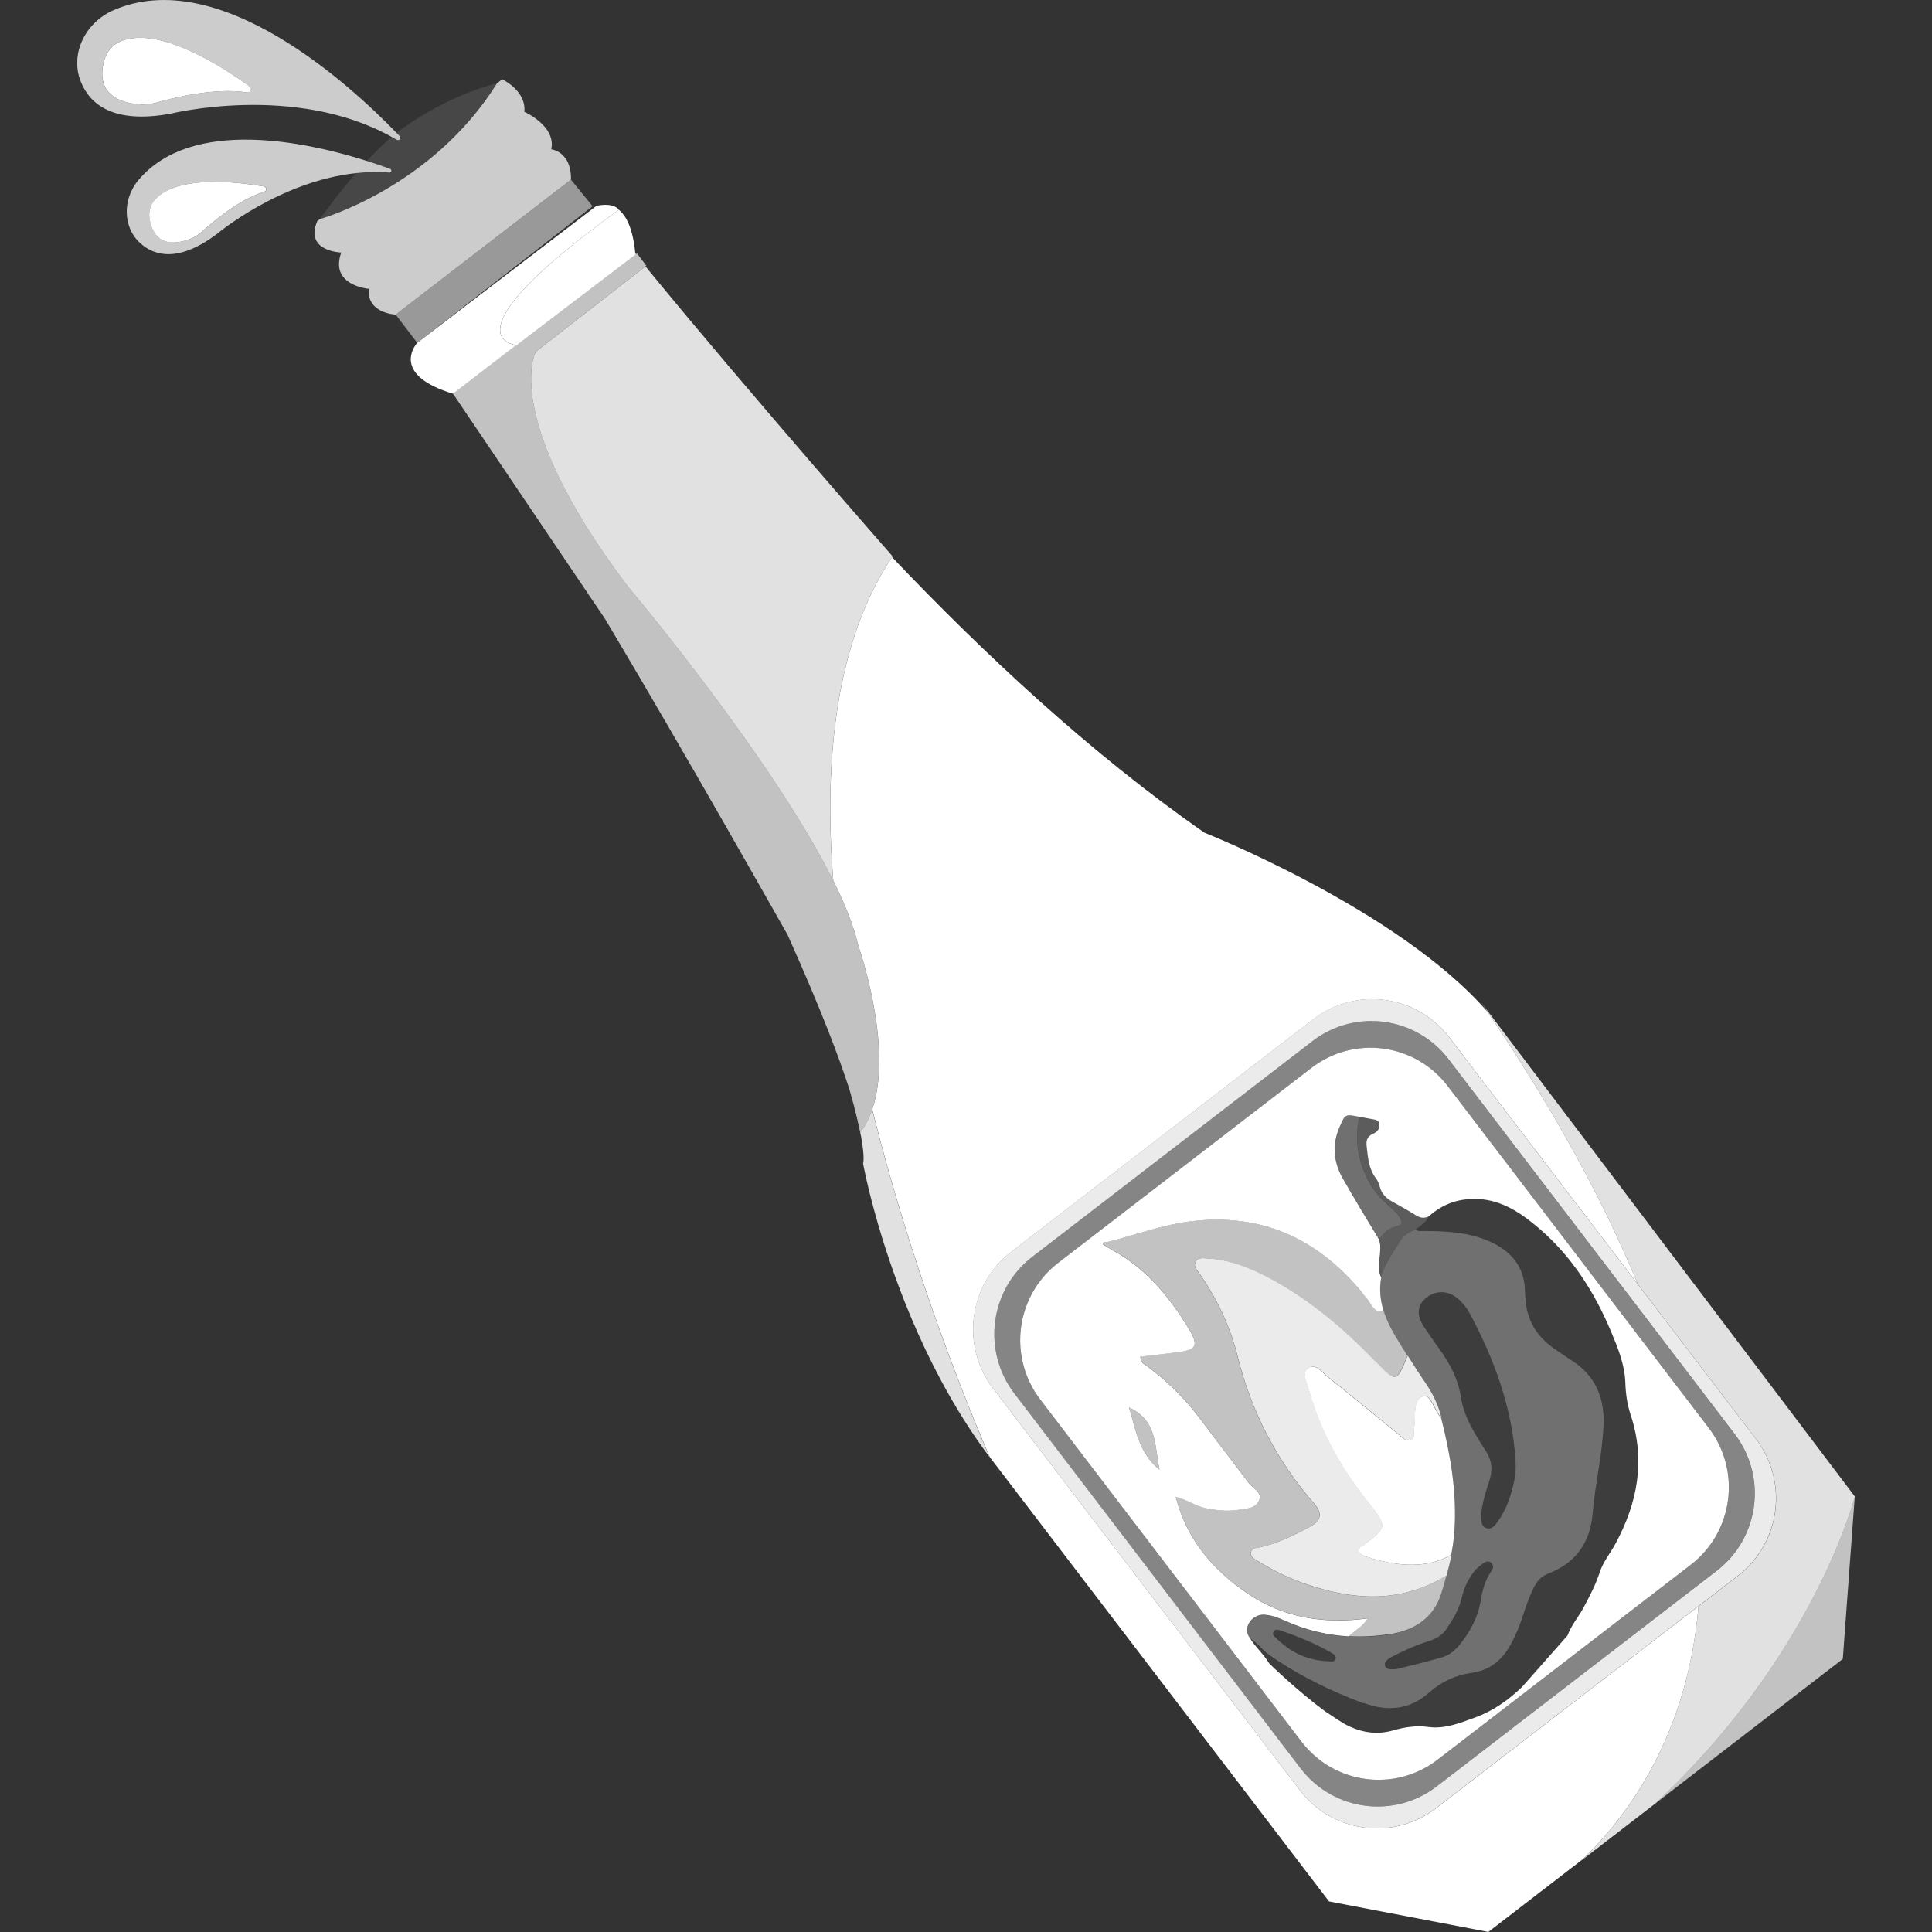 <svg viewBox="0 0 300 300" xmlns="http://www.w3.org/2000/svg"><rect x="0" y="0" width="300" height="300" fill="#333333" stroke="none"/><g fill="#fff"><path d="m 263.73 249.41 l -40.75 31.38 c -6.61 5.09 -16.07 3.83 -21.14 -2.8 l -47.62 -62.37 c -5.07 -6.64 -3.82 -16.14 2.79 -21.23 l 46.9 -36.11 c 6.61 -5.09 16.07 -3.83 21.14 2.8 l 29.27 38.33 c -5.17 -12.58 -12.72 -26.62 -23.29 -42.23 -13.71 -15.89 -43.99 -27.87 -43.99 -27.87 -17.72 -12.32 -34.47 -28 -48.53 -42.81 -8.69 13.09 -10.62 31.29 -9.12 50.24 1.84 3.69 3.21 7.13 3.87 10.05 0 0 5.53 15.61 2.19 25.47 7.35 29.69 18.28 54.05 18.28 54.05 l 52.64 68.94 24.74 4.74 14.66 -11.29 c 7.05 -6.78 16.29 -19.31 17.97 -39.3 z"/><path d="m 98.71 39.51 s .06 -.04 .06 -.04 c -.07 -.08 -.12 -.12 -.12 -.11 -.37 -3.88 -1.4 -5.84 -2.55 -6.78 -27.78 20.05 -15.93 21 -15.93 21 l -9.8 7.55 28.34 -21.61 .01 -.01 z"/><path d="m 288.02 232.38 l -55.37 -73.21 -2.61 -3.45 c .34 .49 .66 .97 .99 1.46 10.57 15.61 18.12 29.65 23.29 42.23 l 18.36 24.04 c 5.07 6.64 3.82 16.14 -2.79 21.23 l -6.15 4.73 c -1.68 20 -10.92 32.52 -17.97 39.3 -.05 .05 -.1 .1 -.15 .14 l 40.54 -31.25 -29 22.33 c 24.71 -23.11 30.86 -47.55 30.86 -47.55 z" opacity=".85"/><path d="m 92.01 32.02 l -3.35 -4.12 -27.22 20.95 3.35 4.39 27.09 -21.12 z" opacity=".5"/><path d="m 83.17 54.64 s -5.52 10.2 14.33 36.44 c 0 0 22.31 26.43 31.88 45.67 -1.5 -18.95 .43 -37.15 9.12 -50.24 .03 -.04 .06 -.09 .09 -.14 0 0 -21.93 -24.97 -37.77 -44.28 -.2 -.24 -.4 -.48 -.59 -.72 l -17.05 13.26 z" opacity=".85"/><path d="m 133.62 175.83 s -.12 -1.72 -1.73 -6.72 c .96 3.33 1.52 5.74 1.83 7.45 .61 3.37 .3 4.12 .3 4.12 s .68 3.76 2.36 9.53 c 2.71 9.28 8.03 23.76 17.33 36.11 0 0 -10.93 -24.37 -18.28 -54.05 -.44 1.31 -1.03 2.51 -1.82 3.57 z" opacity=".85"/><path d="m 133.62 175.83 c .79 -1.05 1.38 -2.26 1.82 -3.57 3.34 -9.85 -2.19 -25.47 -2.19 -25.47 -.65 -2.93 -2.03 -6.36 -3.87 -10.05 -9.57 -19.24 -31.88 -45.67 -31.88 -45.67 -19.84 -26.24 -14.33 -36.44 -14.33 -36.44 l 17.05 -13.26 .02 -.02 .12 -.09 -1.45 -1.91 -.16 .12 -.06 .04 -.01 .01 -28.34 21.61 .09 .14 .14 .2 22.8 33.77 .6 .89 c .14 .23 .28 .46 .41 .69 12.42 20.86 26.5 45.85 27.8 48.14 .06 .11 .11 .19 .11 .19 .05 .1 .09 .2 .14 .31 5.18 11.55 7.96 19.01 9.45 23.65 1.61 5 1.73 6.72 1.73 6.72 z" opacity=".7"/><path d="m 257.15 279.93 l 29 -22.33 1.86 -25.22 s -6.15 24.44 -30.86 47.55 z" opacity=".7"/><path d="m 96.09 32.58 s -.38 -.78 -2.1 -.77 c -.07 0 -.13 0 -.2 0 -.34 .01 -.72 .05 -1.16 .14 l -.18 .14 -27.66 21.15 s -.04 .04 -.1 .12 c -.61 .76 -3.47 5.01 5.67 7.78 l 9.8 -7.55 s -11.86 -.95 15.93 -21 z"/><path d="m 85.6 23.19 c .79 -3.64 -4.18 -5.83 -4.18 -5.83 .33 -3.28 -3.44 -5.05 -3.44 -5.05 l -.79 .6 c -10.19 16.32 -27.53 21.11 -27.53 21.11 l -.39 .3 c -2.02 4.75 3.72 4.89 3.72 4.89 -1.87 5.14 4.28 5.64 4.28 5.64 -.36 3.81 4.17 4 4.17 4 l 27.22 -20.96 c .08 -4.39 -3.07 -4.71 -3.07 -4.71 z" opacity=".75"/><path d="m 77.18 12.91 s 0 0 0 0 -7.23 1.66 -14.78 7.1 c -.28 .2 -.55 .41 -.83 .63 .16 .17 .33 .34 .47 .49 .3 .32 -.08 .79 -.45 .57 -.26 -.15 -.52 -.29 -.78 -.44 -1.3 1.1 -2.6 2.4 -3.85 3.74 1.42 .45 2.65 .88 3.6 1.23 .33 .12 .22 .6 -.13 .57 -1.75 -.14 -3.48 -.09 -5.16 .09 -3.2 3.69 -5.62 7.14 -5.62 7.14 s 17.34 -4.79 27.53 -21.11 z" opacity=".1"/><path d="m 203.9 158.27 l -46.9 36.11 c -6.61 5.09 -7.86 14.59 -2.79 21.23 l 47.62 62.37 c 5.07 6.64 14.53 7.89 21.14 2.8 l 40.75 -31.38 6.15 -4.73 c 6.61 -5.09 7.86 -14.59 2.79 -21.23 l -18.36 -24.04 -29.27 -38.33 c -5.07 -6.64 -14.53 -7.89 -21.14 -2.8 z m 65.47 64.41 c 5.07 6.64 3.82 16.14 -2.79 21.23 l -43.49 33.48 c -6.61 5.09 -16.07 3.83 -21.14 -2.8 l -44.44 -58.21 c -5.07 -6.64 -3.82 -16.14 2.79 -21.23 l 43.49 -33.48 c 6.61 -5.09 16.07 -3.83 21.14 2.8 z" opacity=".9"/><path d="m 203.78 161.67 l -43.49 33.48 c -6.61 5.09 -7.86 14.59 -2.79 21.23 l 44.44 58.21 c 5.07 6.64 14.53 7.89 21.14 2.8 l 43.49 -33.48 c 6.61 -5.09 7.86 -14.59 2.79 -21.23 l -44.44 -58.21 c -5.07 -6.64 -14.53 -7.89 -21.14 -2.8 z m 61.56 60.07 c 5.07 6.64 3.82 16.14 -2.79 21.23 l -39.32 30.27 c -6.61 5.09 -16.07 3.83 -21.14 -2.8 l -40.56 -53.12 c -5.07 -6.64 -3.82 -16.14 2.79 -21.23 l 39.32 -30.27 c 6.61 -5.09 16.07 -3.83 21.14 2.8 z" opacity=".4"/><path d="m 203.64 165.82 l -39.32 30.27 c -6.61 5.09 -7.86 14.59 -2.79 21.23 l 40.56 53.12 c 5.07 6.64 14.53 7.89 21.14 2.8 l 39.32 -30.27 c 6.61 -5.09 7.86 -14.59 2.79 -21.23 l -40.56 -53.12 c -5.07 -6.64 -14.53 -7.89 -21.14 -2.8 z m -28.31 52.73 c 4.41 2.09 3.92 5.87 4.72 9.67 -3.22 -2.66 -3.64 -6.02 -4.72 -9.67 z m 54.13 -32.38 c 3.85 .2 6.78 2.23 9.51 4.56 5.09 4.36 8.61 9.88 11.19 16.03 1.07 2.55 2.13 5.14 2.22 7.94 .06 1.73 .29 3.39 .83 5.01 2.33 7.05 1.07 13.67 -2.38 20.03 -.79 1.46 -1.89 2.76 -2.41 4.36 -.62 1.92 -1.55 3.69 -2.49 5.46 -.79 1.49 -1.94 2.78 -2.52 4.39 -2.36 2.67 -4.71 5.33 -7.07 8 -2.13 2.05 -4.5 3.73 -7.31 4.75 -2.35 .85 -4.67 1.81 -7.23 1.46 -1.87 -.25 -3.66 .01 -5.46 .53 -2.3 .66 -4.52 .42 -6.72 -.58 -1.33 -.6 -2.45 -1.48 -3.85 -2.37 -4.35 -3.2 -8.68 -7.44 -8.68 -7.44 -.86 -1.46 -2.16 -2.53 -3.01 -3.96 -1.23 -1.5 .3 -3.75 2.27 -3.61 1.12 .08 2.13 .46 3.13 .91 3.23 1.47 6.55 2.26 9.96 2.45 .93 -.89 2.15 -1.49 2.97 -2.79 -6.89 .93 -13.15 -.09 -18.73 -3.89 -5.42 -3.69 -9.44 -8.44 -11.11 -14.97 1.75 .41 3.11 1.47 4.77 1.78 1.59 .3 3.18 .5 4.79 .25 1.24 -.2 2.79 -.14 3.37 -1.46 s -.95 -1.86 -1.58 -2.71 c -2.3 -3.1 -4.71 -6.13 -7 -9.24 -2.55 -3.47 -5.47 -6.53 -8.97 -9.03 -.38 -.27 -.88 -.46 -.87 -1.36 1.84 -.22 3.72 -.44 5.6 -.66 3.13 -.37 3.54 -1.02 1.85 -3.78 -3.01 -4.93 -6.63 -9.31 -11.82 -12.13 -.49 -.27 -.97 -.58 -1.45 -.87 .02 -.33 .19 -.44 .5 -.32 4.43 -1.09 8.72 -2.75 13.3 -3.28 10.72 -1.26 19.3 2.59 26.16 10.73 .31 .37 .56 .8 .9 1.14 .76 .77 1.14 2.37 2.38 2.09 .12 -.03 .22 -.08 .32 -.12 -.49 -1.6 -.68 -3.28 -.34 -5.11 s 0 0 0 0 c -.61 -1.18 -.29 -2.42 -.2 -3.64 .07 -.91 .16 -1.79 -.35 -2.61 -1.86 -3.03 -3.68 -6.08 -5.44 -9.16 -1.38 -2.42 -1.7 -5.14 -.51 -7.88 .91 -2.08 .85 -2.1 3.09 -1.65 .59 .11 1.19 .19 1.78 .32 .53 .12 1.24 .07 1.34 .81 .11 .73 -.36 1.23 -.99 1.5 -.84 .36 -1.09 .99 -1 1.83 .2 1.77 .3 3.56 1.44 5.06 .29 .38 .49 .87 .61 1.33 .27 1.03 .9 1.72 1.79 2.23 1.28 .72 2.58 1.42 3.82 2.21 .68 .43 1.31 .52 2.02 .15 2.16 -1.91 4.61 -2.82 7.56 -2.66 z"/><path d="m 215.64 253.78 c 3.92 -.58 6.96 -2.46 8.17 -6.4 .28 -.9 .55 -1.81 .79 -2.72 -7 4.24 -14.06 3.88 -21.31 1.49 -2.75 -.91 -5.38 -2.12 -7.84 -3.66 -.53 -.33 -1.29 -.59 -1.23 -1.34 .07 -.85 .94 -.76 1.52 -.9 2.69 -.63 5.13 -1.84 7.56 -3.11 1.77 -.93 2.14 -2.04 .77 -3.62 -5.8 -6.67 -9.78 -14.28 -11.91 -22.9 -1.14 -4.64 -3.2 -8.94 -5.94 -12.88 -.36 -.51 -.93 -1.03 -.61 -1.73 .39 -.84 1.25 -.61 1.93 -.58 2.95 .12 5.67 1.1 8.27 2.38 6.8 3.34 12.49 8.15 17.71 13.56 3.27 3.38 3.26 3.41 5 -.81 .01 -.02 .01 -.04 .02 -.05 -.44 -.71 -.89 -1.42 -1.33 -2.13 -.98 -1.59 -1.87 -3.21 -2.39 -4.93 -.1 .05 -.2 .1 -.32 .12 -1.24 .28 -1.62 -1.32 -2.38 -2.09 -.34 -.34 -.59 -.77 -.9 -1.14 -6.86 -8.14 -15.45 -11.98 -26.16 -10.73 -4.58 .54 -8.87 2.19 -13.3 3.28 -.31 -.12 -.47 -.01 -.5 .32 .48 .29 .95 .6 1.45 .87 5.19 2.81 8.8 7.2 11.82 12.13 1.69 2.76 1.28 3.42 -1.85 3.78 -1.88 .22 -3.76 .45 -5.6 .66 -.01 .9 .5 1.09 .87 1.36 3.5 2.5 6.42 5.56 8.97 9.03 2.29 3.11 4.69 6.14 7 9.24 .63 .85 2.16 1.39 1.58 2.71 -.58 1.33 -2.13 1.27 -3.37 1.46 -1.6 .26 -3.2 .05 -4.79 -.25 -1.66 -.31 -3.01 -1.37 -4.77 -1.78 1.67 6.53 5.69 11.28 11.11 14.97 5.58 3.8 11.83 4.82 18.73 3.89 -.82 1.3 -2.03 1.9 -2.97 2.79 2.03 .11 4.09 0 6.18 -.31 z" opacity=".7"/><path d="m 175.33 218.55 c 1.08 3.66 1.5 7.01 4.72 9.67 -.8 -3.8 -.31 -7.58 -4.72 -9.67 z" opacity=".7"/><path d="m 213.54 211.36 c -5.22 -5.41 -10.92 -10.22 -17.71 -13.56 -2.61 -1.28 -5.33 -2.26 -8.27 -2.38 -.68 -.03 -1.54 -.26 -1.93 .58 -.32 .69 .25 1.21 .61 1.73 2.74 3.94 4.79 8.24 5.94 12.88 2.13 8.63 6.11 16.23 11.91 22.9 1.37 1.58 1 2.69 -.77 3.62 -2.42 1.28 -4.87 2.48 -7.56 3.11 -.58 .14 -1.45 .05 -1.52 .9 -.06 .76 .7 1.01 1.23 1.34 2.47 1.54 5.09 2.76 7.84 3.66 7.25 2.39 14.31 2.75 21.31 -1.49 .29 -1.08 .56 -2.16 .77 -3.26 -1.18 .71 -2.54 1.21 -4.04 1.43 -3.15 .45 -6.23 -.13 -9.23 -1.13 -.43 -.14 -.98 -.41 -1.13 -.76 -.23 -.55 .43 -.74 .79 -1.02 3.63 -2.75 3.72 -2.86 .92 -6.35 -4.27 -5.34 -7.62 -11.13 -9.43 -17.76 -.3 -1.11 -1.17 -2.63 -.08 -3.37 1.14 -.78 2.14 .69 3.03 1.39 3.71 2.94 7.35 5.98 11.03 8.96 .54 .44 1.09 1.17 1.87 .81 .69 -.32 .37 -1.14 .48 -1.75 .31 -1.78 -.28 -4.44 1.39 -5.02 1.21 -.42 1.76 2.19 2.85 3.42 -.03 -.12 -.06 -.24 -.09 -.36 -.49 -1.89 -1.34 -3.59 -2.45 -5.21 -.94 -1.37 -1.83 -2.77 -2.72 -4.17 -.01 .02 -.01 .04 -.02 .05 -1.74 4.22 -1.73 4.19 -5 .81 z" opacity=".9"/><path d="m 220.95 216.82 c -1.66 .57 -1.08 3.23 -1.39 5.02 -.1 .61 .22 1.44 -.48 1.75 -.78 .35 -1.33 -.38 -1.87 -.81 -3.68 -2.98 -7.32 -6.01 -11.03 -8.96 -.89 -.7 -1.89 -2.17 -3.03 -1.39 -1.09 .74 -.22 2.26 .08 3.37 1.81 6.63 5.16 12.43 9.43 17.76 2.8 3.5 2.71 3.6 -.92 6.35 -.37 .28 -1.02 .47 -.79 1.02 .15 .36 .7 .62 1.13 .76 3 .99 6.08 1.58 9.23 1.13 1.51 -.21 2.86 -.72 4.04 -1.43 .24 -1.24 .42 -2.5 .5 -3.78 .38 -5.93 -.62 -11.68 -2.06 -17.38 -1.09 -1.22 -1.64 -3.83 -2.85 -3.42 z"/><path d="m 219.82 190.9 c .35 .31 .79 .22 1.19 .22 3.37 .01 6.74 .15 9.91 1.45 3.57 1.46 5.88 3.92 5.91 8.04 0 .34 .04 .68 .06 1.02 .2 3.34 1.77 5.89 4.48 7.77 .9 .62 1.8 1.25 2.72 1.84 3.7 2.35 5.12 5.85 4.93 10.08 -.2 4.59 -1.32 9.07 -1.69 13.64 -.37 4.55 -2.62 7.73 -6.92 9.37 -1.09 .42 -1.79 1.24 -2.27 2.26 -.61 1.31 -1.15 2.64 -1.56 4.02 -.48 1.6 -1.13 3.13 -1.91 4.61 -1.31 2.47 -3.3 4.13 -6.04 4.5 -2.63 .36 -4.81 1.41 -6.76 3.13 -3.02 2.67 -6.5 2.92 -10.08 1.57 -5.14 -1.92 -10.05 -4.31 -14.58 -7.47 -1.13 -.79 -1.91 -1.93 -3.08 -2.64 .85 1.43 2.15 2.51 3.01 3.96 0 0 4.33 4.24 8.68 7.44 1.4 .89 2.52 1.77 3.85 2.37 2.19 .99 4.42 1.23 6.72 .58 1.8 -.51 3.59 -.78 5.46 -.53 2.56 .35 4.88 -.62 7.23 -1.46 2.81 -1.02 5.18 -2.69 7.31 -4.75 2.36 -2.67 4.71 -5.33 7.07 -8 .58 -1.61 1.72 -2.9 2.52 -4.39 .94 -1.77 1.87 -3.54 2.49 -5.46 .52 -1.6 1.62 -2.9 2.41 -4.36 3.44 -6.36 4.71 -12.98 2.38 -20.03 -.54 -1.62 -.77 -3.28 -.83 -5.01 -.1 -2.8 -1.15 -5.39 -2.22 -7.94 -2.58 -6.15 -6.11 -11.67 -11.19 -16.03 -2.73 -2.34 -5.65 -4.37 -9.51 -4.56 -2.95 -.15 -5.39 .76 -7.56 2.66 -.45 .94 -1.29 1.49 -2.09 2.07 z" opacity=".05"/><path d="m 211.77 264.44 c 3.59 1.34 7.07 1.1 10.08 -1.57 1.95 -1.73 4.14 -2.77 6.76 -3.13 2.74 -.38 4.73 -2.03 6.04 -4.5 .78 -1.48 1.43 -3.01 1.91 -4.61 .41 -1.38 .95 -2.72 1.56 -4.02 .48 -1.03 1.19 -1.85 2.27 -2.26 4.3 -1.64 6.55 -4.82 6.92 -9.37 .38 -4.57 1.49 -9.05 1.69 -13.64 .19 -4.23 -1.23 -7.73 -4.93 -10.08 -.92 -.59 -1.82 -1.22 -2.72 -1.84 -2.71 -1.88 -4.28 -4.43 -4.48 -7.77 -.02 -.34 -.06 -.68 -.06 -1.02 -.04 -4.12 -2.35 -6.58 -5.91 -8.04 -3.17 -1.3 -6.53 -1.43 -9.91 -1.45 -.41 0 -.84 .09 -1.19 -.22 -.94 .35 -1.78 .86 -2.31 1.74 -1.11 1.84 -2.4 3.59 -3.02 5.7 -.34 1.83 -.16 3.51 .34 5.11 .53 1.72 1.41 3.34 2.39 4.93 .44 .71 .89 1.42 1.33 2.13 .88 1.41 1.78 2.81 2.72 4.17 1.11 1.61 1.97 3.32 2.45 5.21 l .09 .36 c 1.45 5.7 2.45 11.46 2.06 17.38 -.08 1.27 -.26 2.53 -.5 3.78 -.21 1.1 -.48 2.18 -.77 3.26 -.25 .91 -.51 1.82 -.79 2.72 -1.22 3.94 -4.25 5.82 -8.17 6.4 -2.09 .31 -4.15 .42 -6.18 .31 -3.4 -.19 -6.72 -.98 -9.96 -2.45 -1 -.45 -2.01 -.83 -3.13 -.91 -1.97 -.14 -3.5 2.11 -2.27 3.61 1.17 .71 1.95 1.85 3.08 2.64 4.53 3.16 9.44 5.55 14.58 7.47 z m 12.88 -11.56 c 1 -1.48 1.92 -2.99 2.33 -4.77 .35 -1.53 .97 -2.95 2.15 -4.38 .23 -.2 .64 -.59 1.09 -.92 .4 -.3 .89 -.54 1.34 -.13 .46 .42 .26 .93 -.03 1.34 -.97 1.42 -1.37 3.03 -1.64 4.68 -.42 2.51 -1.62 4.64 -3.15 6.59 -.73 .93 -1.66 1.71 -2.8 2.05 -2.21 .64 -4.45 1.19 -6.68 1.74 -.47 .12 -.98 .16 -1.46 .11 -.74 -.08 -1.01 -.75 -.52 -1.31 .24 -.28 .59 -.47 .92 -.65 1.84 -.98 3.75 -1.8 5.73 -2.42 1.13 -.35 2.06 -.95 2.72 -1.92 z m -3.74 -47.22 c -.83 -1.3 -.77 -2.7 .01 -3.6 1.5 -1.73 3.84 -1.88 5.53 -.35 .71 .64 1.31 1.37 1.76 2.21 3.81 7.14 6.58 14.61 7.12 22.79 .07 1.03 .03 2.05 -.17 3.05 -.47 2.4 -1.24 4.69 -2.71 6.68 -.39 .52 -.86 1.07 -1.59 .86 -.79 -.23 -.86 -1 -.88 -1.68 -.01 -.53 .07 -1.06 .16 -1.58 .25 -1.38 .67 -2.72 1.11 -4.05 .56 -1.67 .46 -3.16 -.56 -4.73 -1.66 -2.57 -3.37 -5.22 -3.83 -8.29 -.41 -2.74 -1.6 -5.01 -3.13 -7.19 -.95 -1.36 -1.94 -2.71 -2.83 -4.11 z m -23.17 47.73 c .29 -.56 .88 -.27 1.33 -.12 2.65 .89 5.23 1.96 7.66 3.37 .35 .2 .8 .46 .67 .95 -.15 .52 -.67 .39 -1.07 .37 -2.86 -.09 -5.38 -1.07 -7.52 -3 -.14 -.13 -.3 -.24 -.42 -.38 -.31 -.35 -.94 -.63 -.65 -1.19 z" opacity=".3"/><path d="m 214.46 192.05 c .66 -1.02 1.6 -1.52 2.76 -1.8 .61 -.14 .44 -.7 .2 -1.12 -.43 -.77 -1.12 -1.32 -1.76 -1.9 -1.21 -1.09 -2.31 -2.26 -3.09 -3.72 -1.69 -3.2 -2.29 -6.54 -1.49 -10.1 -2.24 -.46 -2.18 -.43 -3.09 1.65 -1.2 2.74 -.87 5.45 .51 7.88 1.76 3.08 3.58 6.14 5.44 9.16 .18 -.01 .47 .05 .52 -.04 z" opacity=".3"/><path d="m 219.82 190.9 c .8 -.58 1.64 -1.13 2.09 -2.07 -.7 .37 -1.33 .28 -2.02 -.15 -1.24 -.78 -2.54 -1.48 -3.82 -2.21 -.9 -.51 -1.53 -1.2 -1.79 -2.23 -.12 -.47 -.32 -.95 -.61 -1.33 -1.15 -1.51 -1.25 -3.29 -1.44 -5.06 -.09 -.84 .16 -1.47 1 -1.83 .63 -.27 1.1 -.77 .99 -1.5 s -.82 -.68 -1.34 -.81 c -.59 -.14 -1.19 -.22 -1.78 -.32 -.8 3.56 -.2 6.9 1.49 10.1 .78 1.47 1.88 2.63 3.09 3.72 .64 .58 1.33 1.13 1.76 1.9 .24 .42 .41 .98 -.2 1.12 -1.16 .28 -2.1 .78 -2.76 1.8 -.06 .09 -.34 .03 -.52 .04 .51 .82 .42 1.71 .35 2.61 -.09 1.22 -.4 2.46 .2 3.64 .62 -2.11 1.91 -3.86 3.02 -5.7 .53 -.88 1.37 -1.39 2.31 -1.74 z" opacity=".2"/><path d="m 226.87 216.97 c .46 3.07 2.16 5.73 3.83 8.29 1.02 1.57 1.13 3.07 .56 4.73 -.45 1.33 -.87 2.67 -1.11 4.05 -.09 .52 -.17 1.05 -.16 1.58 .02 .69 .09 1.45 .88 1.68 .72 .21 1.2 -.33 1.59 -.86 1.47 -1.99 2.24 -4.28 2.71 -6.68 .2 -1.01 .24 -2.03 .17 -3.05 -.55 -8.18 -3.32 -15.65 -7.12 -22.79 -.45 -.84 -1.05 -1.57 -1.76 -2.21 -1.69 -1.53 -4.03 -1.38 -5.53 .35 -.79 .9 -.84 2.3 -.01 3.6 .89 1.4 1.88 2.74 2.83 4.11 1.53 2.18 2.72 4.45 3.13 7.19 z" opacity=".05"/><path d="m 215.28 257.88 c -.49 .56 -.23 1.24 .52 1.31 .48 .05 .99 .01 1.46 -.11 2.24 -.55 4.47 -1.1 6.68 -1.74 1.15 -.33 2.08 -1.11 2.8 -2.05 1.53 -1.96 2.73 -4.09 3.15 -6.59 .28 -1.65 .67 -3.27 1.64 -4.68 .28 -.42 .49 -.92 .03 -1.34 -.45 -.41 -.94 -.17 -1.34 .13 -.45 .33 -.86 .73 -1.09 .92 -1.18 1.43 -1.81 2.85 -2.15 4.38 -.4 1.78 -1.33 3.29 -2.33 4.77 -.66 .98 -1.59 1.57 -2.72 1.92 -1.99 .62 -3.9 1.44 -5.73 2.42 -.33 .18 -.68 .37 -.92 .65 z" opacity=".05"/><path d="m 198.39 254.58 c .13 .14 .28 .25 .42 .38 2.13 1.94 4.65 2.91 7.52 3 .4 .01 .92 .15 1.07 -.37 .14 -.49 -.32 -.75 -.67 -.95 -2.43 -1.41 -5 -2.48 -7.66 -3.37 -.45 -.15 -1.04 -.43 -1.33 .12 s .34 .84 .65 1.19 z" opacity=".05"/><path d="m 62.05 21.13 c -.15 -.16 -.31 -.32 -.47 -.49 -7 -7.24 -27.49 -26.21 -43.97 -19.05 -4.3 1.87 -6.81 6.73 -5.06 11.09 1.4 3.5 5.03 6.6 13.94 4.97 0 0 19.26 -4.79 34.33 3.61 .26 .14 .52 .28 .78 .44 .37 .22 .76 -.25 .45 -.57 z m -23.69 -6.77 c -4.95 -.82 -11.6 .85 -14.19 1.59 -.86 .25 -1.76 .34 -2.65 .25 -6.29 -.62 -6.01 -4.66 -5.3 -6.97 .38 -1.23 1.24 -2.27 2.42 -2.78 5.87 -2.53 15.68 3.76 20.1 6.96 .45 .33 .16 1.04 -.38 .95 z" opacity=".75"/><path d="m 18.65 6.45 c -1.18 .51 -2.05 1.55 -2.42 2.78 -.71 2.32 -.99 6.35 5.3 6.97 .89 .09 1.79 0 2.65 -.25 2.59 -.74 9.23 -2.41 14.19 -1.59 .55 .09 .83 -.62 .38 -.95 -4.42 -3.2 -14.22 -9.49 -20.1 -6.96 z"/><path d="m 60.44 26.79 c .35 .03 .46 -.45 .13 -.57 -.95 -.35 -2.17 -.78 -3.6 -1.23 -9.26 -2.93 -27.13 -6.86 -35.45 2.94 -2.45 2.88 -2.54 7.29 .26 9.83 2.25 2.03 5.97 2.98 11.84 -1.38 0 0 9.72 -8.22 21.66 -9.5 1.68 -.18 3.41 -.23 5.16 -.09 z m -19.39 2.98 c -3.87 1.17 -8.09 4.75 -9.69 6.21 -.53 .48 -1.15 .87 -1.82 1.12 -4.77 1.79 -5.99 -1.22 -6.3 -3.15 -.16 -1.02 .1 -2.09 .77 -2.87 3.35 -3.93 12.67 -2.88 16.99 -2.13 .44 .08 .49 .69 .06 .82 z" opacity=".75"/><path d="m 40.98 28.95 c -4.33 -.74 -13.64 -1.79 -16.99 2.13 -.67 .79 -.93 1.85 -.77 2.87 .31 1.93 1.53 4.95 6.3 3.15 .67 -.25 1.29 -.64 1.82 -1.12 1.61 -1.46 5.82 -5.04 9.69 -6.21 .43 -.13 .38 -.75 -.06 -.82 z"/></g></svg>